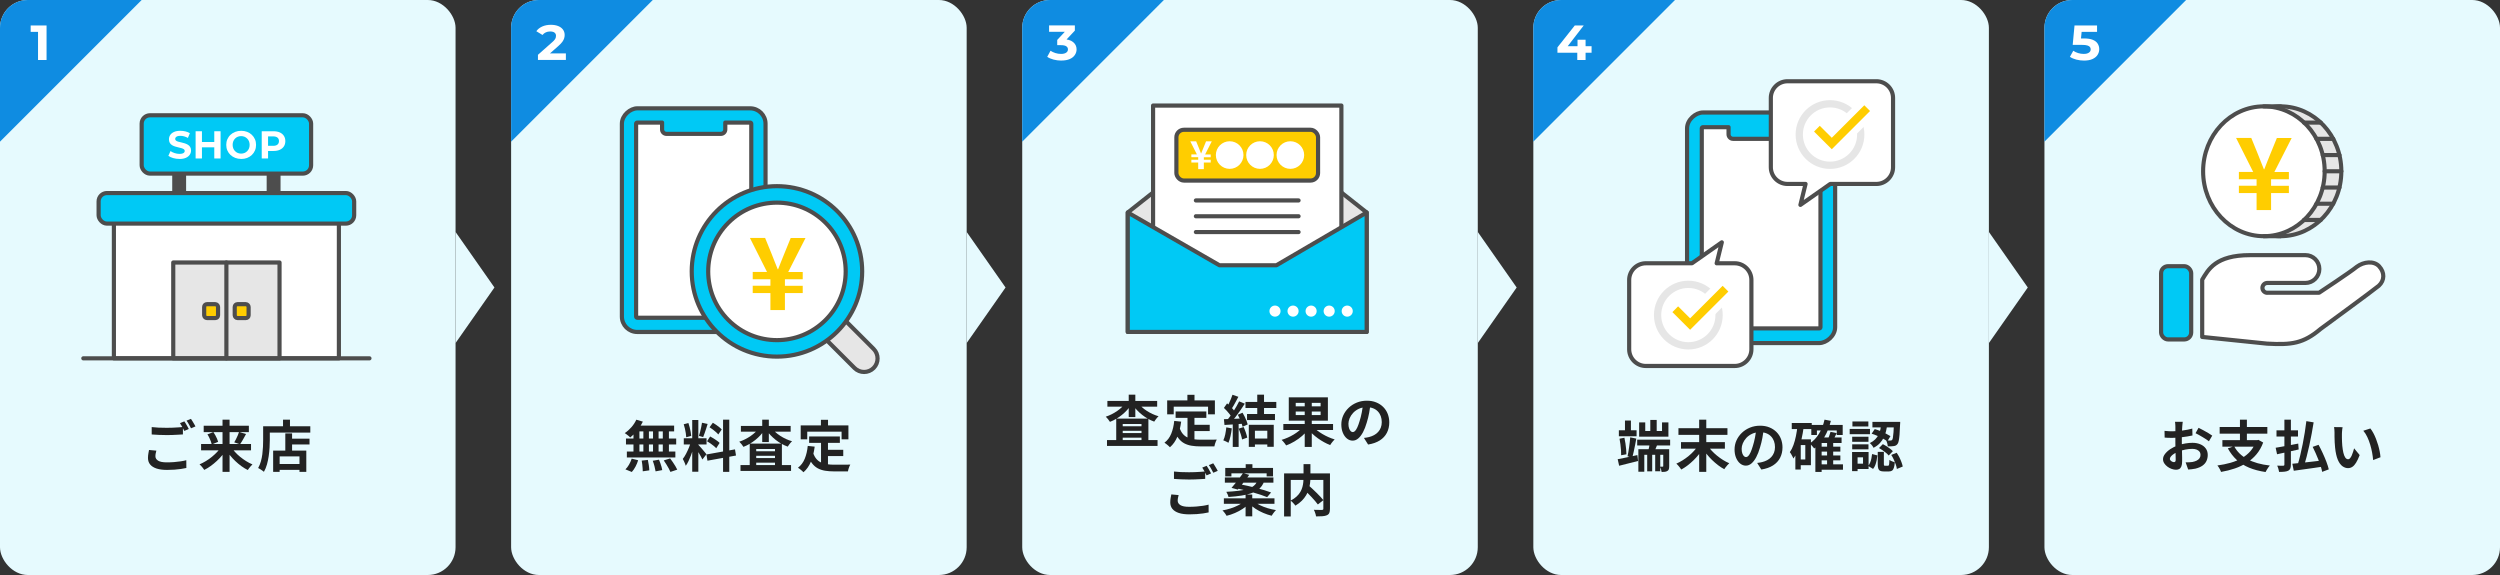 <?xml version="1.0" encoding="UTF-8"?>
<svg id="_レイヤー_2" data-name="レイヤー_2" xmlns="http://www.w3.org/2000/svg" viewBox="0 0 900 207">
  <rect x="0" y="0" width="900" height="207" fill="#333333" stroke="none"/>
  <defs>
    <style>
      .cls-1, .cls-2, .cls-3, .cls-4 {
        fill: none;
      }

      .cls-1, .cls-5, .cls-6, .cls-7, .cls-8, .cls-9, .cls-10, .cls-4, .cls-11 {
        stroke-linecap: round;
        stroke-linejoin: round;
      }

      .cls-1, .cls-5, .cls-6, .cls-7, .cls-8, .cls-9, .cls-10, .cls-11 {
        stroke: #4d4d4d;
      }

      .cls-1, .cls-5, .cls-7, .cls-10, .cls-11 {
        stroke-width: 1.5px;
      }

      .cls-2 {
        stroke: #fff;
        stroke-width: 7.78px;
      }

      .cls-2, .cls-3 {
        stroke-miterlimit: 10;
      }

      .cls-5, .cls-12 {
        fill: #ffcd00;
      }

      .cls-6, .cls-7, .cls-13 {
        fill: #fff;
      }

      .cls-6, .cls-9 {
        stroke-width: 1.48px;
      }

      .cls-3 {
        stroke: #ffcd00;
        stroke-width: 2.92px;
      }

      .cls-8 {
        stroke-width: 5px;
      }

      .cls-8, .cls-11 {
        fill: #00c9f5;
      }

      .cls-9, .cls-10 {
        fill: #e6e6e6;
      }

      .cls-4 {
        stroke: #e6e6e6;
        stroke-width: 2.62px;
      }

      .cls-14 {
        fill: #222;
      }

      .cls-15 {
        fill: #e6fafe;
      }

      .cls-16 {
        fill: #0f8ce1;
      }

      .cls-17 {
        fill: #4d4d4d;
      }
    </style>
  </defs>
  <g id="design">
    <rect class="cls-15" width="164" height="207" rx="10" ry="10"/>
    <rect class="cls-15" x="184" width="164" height="207" rx="10" ry="10"/>
    <rect class="cls-15" x="368" width="164" height="207" rx="10" ry="10"/>
    <rect class="cls-15" x="552" width="164" height="207" rx="10" ry="10"/>
    <rect class="cls-15" x="736" width="164" height="207" rx="10" ry="10"/>
    <polygon class="cls-15" points="178 103.5 164 123.5 164 83.5 178 103.5"/>
    <polygon class="cls-15" points="362 103.5 348 123.5 348 83.5 362 103.5"/>
    <polygon class="cls-15" points="546 103.5 532 123.5 532 83.5 546 103.5"/>
    <polygon class="cls-15" points="730 103.5 716 123.5 716 83.5 730 103.5"/>
    <g>
      <path class="cls-14" d="M56.29,162.23c-.09.35-.17.69-.24,1.02s-.1.67-.1,1c0,.65.32,1.18.97,1.59.65.41,1.69.61,3.13.61.91,0,1.78-.03,2.63-.1.85-.07,1.64-.16,2.39-.27s1.41-.25,2-.41l.02,2.8c-.57.13-1.22.25-1.95.36-.73.11-1.51.19-2.34.25-.83.06-1.72.09-2.65.09-1.53,0-2.81-.17-3.82-.51-1.01-.34-1.78-.83-2.29-1.46-.51-.63-.77-1.41-.77-2.33,0-.57.05-1.1.14-1.59.09-.49.17-.92.24-1.29l2.64.24ZM54.61,153.75c.73.09,1.56.16,2.48.2s1.91.06,2.96.06c.67,0,1.35-.01,2.04-.04.69-.03,1.37-.06,2.02-.11.65-.05,1.23-.09,1.74-.13v2.66c-.47.03-1.03.06-1.69.1-.66.04-1.35.07-2.06.1-.71.03-1.39.04-2.03.04-1.04,0-2.01-.02-2.9-.07-.89-.05-1.75-.1-2.56-.15v-2.66ZM66.37,151.69c.17.24.36.53.55.86s.38.67.57,1,.35.63.48.88l-1.62.7c-.2-.41-.44-.89-.73-1.42-.29-.53-.56-.99-.83-1.38l1.58-.64ZM68.75,150.79c.17.25.36.55.56.88.2.33.4.66.59.99.19.33.35.61.47.85l-1.6.68c-.21-.41-.47-.88-.76-1.41-.29-.53-.58-.98-.86-1.35l1.6-.64Z"/>
      <path class="cls-14" d="M79.71,160.77l1.94.78c-.47.79-1,1.55-1.61,2.29s-1.27,1.44-1.98,2.1c-.71.66-1.45,1.27-2.21,1.82-.76.55-1.53,1.02-2.32,1.41-.12-.2-.28-.43-.48-.68-.2-.25-.41-.5-.62-.74-.21-.24-.41-.43-.6-.58.77-.33,1.54-.73,2.3-1.19.76-.46,1.49-.97,2.18-1.54.69-.57,1.33-1.16,1.91-1.78s1.08-1.25,1.49-1.89ZM72.39,159.83h17.98v2.3h-17.98v-2.3ZM73.33,153.27h16.26v2.3h-16.26v-2.3ZM74.67,156.37l2.14-.82c.25.36.49.75.72,1.17.23.42.43.83.61,1.24.18.41.31.78.39,1.11l-2.3.92c-.07-.33-.18-.71-.33-1.12s-.34-.84-.55-1.29c-.21-.45-.44-.85-.68-1.21ZM80.11,151.09h2.54v18.78h-2.54v-18.78ZM83.13,160.79c.4.64.88,1.27,1.45,1.9.57.63,1.19,1.22,1.88,1.78.69.56,1.41,1.07,2.16,1.54s1.51.86,2.27,1.18c-.17.16-.37.36-.59.6-.22.24-.43.49-.62.74-.19.25-.35.48-.47.68-.79-.39-1.56-.85-2.31-1.4-.75-.55-1.48-1.15-2.18-1.82-.7-.67-1.35-1.37-1.95-2.12s-1.13-1.51-1.6-2.3l1.96-.78ZM86.05,155.51l2.52.74c-.24.45-.49.91-.74,1.36-.25.45-.5.88-.74,1.28-.24.4-.47.75-.68,1.06l-2.08-.7c.2-.33.41-.72.63-1.15.22-.43.43-.88.62-1.33.19-.45.35-.87.47-1.26Z"/>
      <path class="cls-14" d="M94.73,153.45h2.4v5.04c0,.81-.03,1.71-.09,2.69-.06.98-.16,1.99-.31,3.02s-.36,2.04-.63,3.01c-.27.97-.64,1.85-1.09,2.64-.15-.13-.35-.29-.61-.47-.26-.18-.52-.35-.79-.52-.27-.17-.49-.29-.68-.37.41-.72.74-1.51.98-2.36.24-.85.42-1.73.53-2.62.11-.89.19-1.77.23-2.63s.06-1.66.06-2.39v-5.04ZM95.89,153.45h15.82v2.28h-15.82v-2.28ZM98.33,162.21h11.94v7.66h-2.46v-5.56h-7.14v5.56h-2.34v-7.66ZM99.59,167.05h9.4v2.1h-9.4v-2.1ZM101.89,151.09h2.5v3.66h-2.5v-3.66ZM102.71,156.03h2.44v7.42h-2.44v-7.42ZM103.87,157.91h7.56v2.1h-7.56v-2.1Z"/>
    </g>
    <g>
      <path class="cls-16" d="M0,51V10C0,4.48,4.48,0,10,0h41L0,51Z"/>
      <path class="cls-13" d="M13.69,21.6v-11.37l1.33,1.24h-3.98v-2.31h5.72v12.44h-3.07Z"/>
    </g>
    <g>
      <path class="cls-16" d="M184,51V10c0-5.52,4.48-10,10-10h41l-51,51Z"/>
      <path class="cls-13" d="M193.66,21.6v-1.87l5.12-4.53c.4-.34.7-.65.9-.92.2-.27.33-.52.39-.75.06-.23.09-.45.09-.65,0-.49-.18-.86-.53-1.14-.35-.27-.88-.41-1.59-.41-.57,0-1.09.11-1.55.32s-.87.53-1.19.94l-2.22-1.35c.49-.71,1.19-1.27,2.1-1.69.91-.41,1.96-.62,3.15-.62.99,0,1.85.15,2.6.44.75.3,1.32.72,1.73,1.27s.62,1.21.62,1.96c0,.39-.06.79-.18,1.19-.12.4-.34.82-.65,1.26-.32.44-.78.93-1.4,1.48l-4.24,3.73-.59-1.03h7.5v2.35h-10.04Z"/>
    </g>
    <g>
      <path class="cls-16" d="M368,51V10c0-5.52,4.48-10,10-10h41l-51,51Z"/>
      <path class="cls-13" d="M382.04,21.81c-.92,0-1.83-.12-2.73-.35s-1.67-.57-2.31-1l1.19-2.19c.5.34,1.09.62,1.75.83.66.21,1.34.31,2.04.31.77,0,1.38-.14,1.82-.44.44-.29.66-.68.66-1.18s-.2-.85-.59-1.12c-.39-.27-1.02-.41-1.89-.41h-1.38v-1.88l3.68-3.95.34,1.03h-6.95v-2.31h9.28v1.87l-3.68,3.93-1.55-.84h.89c1.63,0,2.86.34,3.7,1.03.84.69,1.26,1.56,1.26,2.63,0,.71-.2,1.37-.6,1.99-.4.62-1,1.11-1.81,1.48-.81.37-1.85.56-3.13.56Z"/>
    </g>
    <g>
      <path class="cls-16" d="M552,51V10c0-5.52,4.48-10,10-10h41l-51,51Z"/>
      <path class="cls-13" d="M560.68,18.99v-1.94l6.25-7.89h3.22l-6.1,7.89-1.52-.41h10.44v2.35h-12.3ZM567.82,21.6v-2.61l.09-2.35v-2.33h2.9v7.29h-2.99Z"/>
    </g>
    <g>
      <path class="cls-16" d="M736,51V10c0-5.52,4.48-10,10-10h41l-51,51Z"/>
      <path class="cls-13" d="M750.23,21.81c-.92,0-1.83-.12-2.74-.35-.9-.23-1.68-.57-2.32-1l1.21-2.19c.49.34,1.07.62,1.73.83.66.21,1.34.31,2.04.31.77,0,1.38-.14,1.83-.44.45-.29.67-.69.67-1.2,0-.33-.09-.62-.27-.85-.18-.24-.5-.42-.95-.56-.45-.14-1.08-.2-1.89-.2h-3.37l.66-7h8.11v2.31h-7.01l1.59-1.32-.49,4.99-1.57-1.3h2.8c1.31,0,2.37.17,3.16.5.8.33,1.38.79,1.75,1.38.37.59.56,1.25.56,1.98s-.2,1.4-.59,2.03c-.39.63-.99,1.13-1.81,1.51-.81.38-1.85.57-3.12.57Z"/>
    </g>
    <g>
      <path class="cls-14" d="M229.07,151.09l2.36.7c-.36.73-.79,1.45-1.28,2.16-.49.71-1.02,1.36-1.59,1.96-.57.6-1.13,1.13-1.69,1.58-.13-.16-.32-.34-.56-.54-.24-.2-.49-.39-.74-.58-.25-.19-.47-.34-.66-.46.85-.56,1.65-1.27,2.4-2.12.75-.85,1.33-1.75,1.76-2.7ZM227.41,165.11l2.32.58c-.23.76-.54,1.52-.94,2.28-.4.76-.85,1.41-1.34,1.94l-2.3-.94c.45-.43.89-.99,1.3-1.7.41-.71.73-1.43.96-2.16ZM225.35,157.87h18.08v2.14h-18.08v-2.14ZM225.67,162.55h17.46v2.14h-17.46v-2.14ZM228.05,153.95h2.14v9.74h-2.14v-9.74ZM228.91,153.21h13.78v2.1h-14.36l.58-2.1ZM231.01,165.81l2.22-.24c.13.6.25,1.25.35,1.96.1.71.16,1.31.17,1.8l-2.36.34c0-.32-.02-.7-.05-1.14-.03-.44-.08-.9-.13-1.38-.05-.48-.12-.93-.2-1.34ZM231.61,153.95h2v9.72h-2v-9.72ZM234.99,165.87l2.24-.38c.17.39.34.81.5,1.26.16.45.3.89.42,1.32.12.43.21.81.26,1.16l-2.4.46c-.07-.49-.2-1.1-.39-1.82-.19-.72-.4-1.39-.63-2ZM235.09,153.95h2v9.74h-2v-9.74ZM238.61,153.95h2.2v9.74h-2.2v-9.74ZM238.95,165.75l2.3-.72c.32.41.64.86.96,1.34.32.48.63.96.92,1.43.29.47.52.9.68,1.27l-2.46.82c-.15-.36-.35-.78-.61-1.26-.26-.48-.55-.97-.86-1.47s-.62-.97-.93-1.41Z"/>
      <path class="cls-14" d="M248.76,158.95l1.34.66c-.17.67-.37,1.37-.6,2.11-.23.74-.48,1.48-.76,2.21-.28.73-.57,1.42-.88,2.07s-.63,1.21-.98,1.69c-.07-.25-.16-.53-.29-.83-.13-.3-.26-.6-.4-.89-.14-.29-.27-.55-.39-.76.4-.49.79-1.1,1.17-1.83s.73-1.48,1.05-2.26c.32-.78.57-1.5.74-2.17ZM246.14,152.73l1.68-.44c.17.48.33,1,.47,1.56.14.56.26,1.11.35,1.64.09.53.16,1.01.2,1.44l-1.8.48c-.01-.43-.06-.91-.15-1.45s-.19-1.09-.32-1.66c-.13-.57-.27-1.09-.43-1.57ZM246.16,157.77h8.2v2.24h-8.2v-2.24ZM249.2,151.19h2.2v18.64h-2.2v-18.64ZM251.38,160.11c.11.11.26.27.47.5.21.23.44.48.69.77.25.29.5.57.73.86.23.29.45.54.64.77s.33.4.41.52l-1.46,1.88c-.13-.29-.31-.64-.52-1.03-.21-.39-.45-.8-.7-1.22-.25-.42-.5-.82-.74-1.19-.24-.37-.45-.68-.62-.92l1.1-.94ZM252.72,152.19l2.02.44c-.16.55-.33,1.11-.52,1.68s-.37,1.12-.56,1.65c-.19.53-.36.99-.52,1.39l-1.52-.44c.15-.43.29-.92.43-1.47.14-.55.27-1.12.39-1.69s.21-1.09.28-1.56ZM254.32,163.61l10.28-1.84.36,2.22-10.28,1.86-.36-2.24ZM254.54,158.85l1.12-1.72c.4.2.81.44,1.24.71s.83.55,1.22.82c.39.27.7.54.94.79l-1.22,1.92c-.21-.25-.51-.53-.88-.83-.37-.3-.77-.6-1.19-.9s-.83-.56-1.23-.79ZM255.44,153.81l1.18-1.62c.37.21.76.46,1.17.74.41.28.79.57,1.16.86.37.29.66.57.87.82l-1.24,1.8c-.2-.27-.48-.55-.83-.86-.35-.31-.73-.61-1.13-.92-.4-.31-.79-.58-1.18-.82ZM260.3,151.09h2.24v18.78h-2.24v-18.78Z"/>
      <path class="cls-14" d="M273.28,154.01l1.96.74c-.43.67-.92,1.31-1.48,1.92-.56.61-1.17,1.18-1.83,1.71-.66.53-1.35,1-2.07,1.42s-1.46.78-2.22,1.07c-.17-.28-.4-.6-.69-.97-.29-.37-.56-.66-.81-.89.72-.24,1.43-.53,2.12-.88s1.36-.74,1.99-1.18c.63-.44,1.21-.91,1.72-1.4.51-.49.95-1.01,1.31-1.54ZM266.58,167.43h18.2v2.1h-18.2v-2.1ZM266.72,153.33h17.92v2.08h-17.92v-2.08ZM269.9,159.69h11.58v8.9h-2.48v-6.94h-6.76v7.02h-2.34v-8.98ZM271.04,162.45h9.2v1.64h-9.2v-1.64ZM271.04,164.91h9.2v1.66h-9.2v-1.66ZM274.4,151.09h2.38v8.06h-2.38v-8.06ZM277.76,154.03c.37.52.83,1.02,1.36,1.51s1.12.94,1.77,1.36c.65.42,1.33.8,2.05,1.13.72.33,1.45.61,2.2.82-.17.15-.36.34-.56.57s-.38.47-.55.71c-.17.24-.32.46-.45.66-.77-.28-1.53-.63-2.26-1.04s-1.43-.88-2.1-1.41c-.67-.53-1.28-1.09-1.85-1.69-.57-.6-1.07-1.23-1.51-1.88l1.9-.74Z"/>
      <path class="cls-14" d="M290.79,160.53l2.5.26c-.27,2.04-.72,3.84-1.36,5.4-.64,1.56-1.53,2.83-2.68,3.82-.13-.15-.32-.33-.56-.54-.24-.21-.49-.42-.75-.62-.26-.2-.48-.36-.67-.48,1.08-.8,1.89-1.88,2.44-3.23.55-1.35.91-2.89,1.08-4.61ZM288.25,153.15h17.18v5.02h-2.46v-2.76h-12.36v2.76h-2.36v-5.02ZM292.73,163.05c.31.91.71,1.64,1.21,2.21.5.57,1.08.99,1.74,1.28.66.29,1.38.48,2.17.59.79.11,1.62.16,2.5.16h2.09c.45,0,.9,0,1.37,0,.47,0,.9-.01,1.3-.02.4,0,.73-.02,1-.03-.12.2-.24.44-.35.73-.11.29-.22.58-.31.89-.09.31-.16.59-.2.84h-5.02c-1.16,0-2.23-.08-3.2-.24-.97-.16-1.85-.45-2.63-.87-.78-.42-1.47-1.02-2.08-1.81-.61-.79-1.12-1.81-1.55-3.08l1.96-.64ZM291.29,157.13h11.06v2.3h-11.06v-2.3ZM295.53,151.13h2.56v3.64h-2.56v-3.64ZM295.57,158.47h2.5v9.66l-2.5-.3v-9.36ZM296.83,161.93h6.74v2.26h-6.74v-2.26Z"/>
    </g>
    <g>
      <path class="cls-14" d="M405.22,145.01l1.96.74c-.43.67-.92,1.31-1.48,1.92s-1.17,1.18-1.83,1.71-1.35,1-2.07,1.42c-.72.42-1.46.78-2.22,1.07-.17-.28-.4-.6-.69-.97-.29-.37-.56-.66-.81-.89.72-.24,1.43-.53,2.12-.88.69-.35,1.36-.74,1.99-1.18.63-.44,1.21-.91,1.72-1.4.51-.49.95-1.01,1.31-1.54ZM398.52,158.43h18.2v2.1h-18.2v-2.1ZM398.66,144.33h17.92v2.08h-17.92v-2.08ZM401.84,150.69h11.58v8.9h-2.48v-6.94h-6.76v7.02h-2.34v-8.98ZM402.98,153.45h9.2v1.64h-9.2v-1.64ZM402.98,155.91h9.2v1.66h-9.2v-1.66ZM406.34,142.09h2.38v8.06h-2.38v-8.06ZM409.7,145.03c.37.52.83,1.02,1.36,1.51s1.12.94,1.77,1.36c.65.42,1.33.8,2.05,1.13.72.33,1.45.61,2.2.82-.17.15-.36.34-.56.57-.2.23-.38.47-.55.71-.17.24-.32.46-.45.66-.77-.28-1.53-.63-2.26-1.04-.73-.41-1.43-.88-2.1-1.41-.67-.53-1.28-1.09-1.85-1.69-.57-.6-1.07-1.23-1.51-1.88l1.9-.74Z"/>
      <path class="cls-14" d="M422.72,151.53l2.5.26c-.27,2.04-.72,3.84-1.36,5.4-.64,1.56-1.53,2.83-2.68,3.82-.13-.15-.32-.33-.56-.54-.24-.21-.49-.42-.75-.62-.26-.2-.48-.36-.67-.48,1.08-.8,1.89-1.88,2.44-3.23.55-1.35.91-2.89,1.08-4.61ZM420.18,144.15h17.18v5.02h-2.46v-2.76h-12.36v2.76h-2.36v-5.02ZM424.66,154.05c.31.91.71,1.64,1.21,2.21.5.57,1.08.99,1.74,1.28.66.29,1.38.48,2.17.59.79.11,1.62.16,2.5.16h2.09c.45,0,.9,0,1.37,0s.9-.01,1.3-.02c.4,0,.73-.02,1-.03-.12.2-.24.44-.35.73-.11.29-.22.58-.31.89-.09.31-.16.59-.2.84h-5.02c-1.16,0-2.23-.08-3.2-.24-.97-.16-1.85-.45-2.63-.87-.78-.42-1.47-1.02-2.08-1.81-.61-.79-1.12-1.81-1.55-3.08l1.96-.64ZM423.22,148.13h11.06v2.3h-11.06v-2.3ZM427.46,142.13h2.56v3.64h-2.56v-3.64ZM427.5,149.47h2.5v9.66l-2.5-.3v-9.36ZM428.76,152.93h6.74v2.26h-6.74v-2.26Z"/>
      <path class="cls-14" d="M441.47,153.85l1.98.36c-.11.96-.27,1.91-.48,2.84-.21.93-.46,1.72-.74,2.36-.13-.09-.31-.2-.54-.31-.23-.11-.46-.22-.69-.33-.23-.11-.44-.19-.61-.24.29-.6.53-1.32.7-2.15s.3-1.68.38-2.53ZM440.61,146.85l1.14-1.64c.35.29.71.62,1.08.99.37.37.72.73,1.03,1.09.31.36.55.69.71,1l-1.22,1.86c-.16-.31-.39-.66-.69-1.05-.3-.39-.63-.79-.99-1.18s-.71-.75-1.06-1.07ZM440.61,150.91c.92-.03,2.03-.07,3.32-.12s2.61-.11,3.94-.18l-.02,1.9c-1.25.09-2.5.18-3.73.27s-2.34.16-3.31.21l-.2-2.08ZM443.69,142.11l2.12.74c-.27.52-.55,1.05-.84,1.59s-.58,1.06-.86,1.56-.55.94-.82,1.31l-1.62-.66c.24-.41.49-.88.74-1.41.25-.53.49-1.06.72-1.61.23-.55.41-1.05.56-1.52ZM446.09,144.49l2.04.84c-.49.76-1.03,1.56-1.6,2.39-.57.83-1.15,1.63-1.74,2.39-.59.76-1.13,1.43-1.64,2l-1.46-.74c.39-.45.78-.97,1.18-1.54.4-.57.8-1.17,1.19-1.78.39-.61.77-1.23,1.12-1.85s.66-1.19.91-1.71ZM443.79,151.97h2.12v8.92h-2.12v-8.92ZM445.61,149.31l1.7-.74c.27.44.53.91.78,1.42.25.51.47,1,.66,1.49.19.49.33.92.42,1.31l-1.84.84c-.08-.37-.21-.81-.38-1.31s-.38-1.01-.61-1.54c-.23-.53-.48-1.02-.73-1.47ZM445.95,154.31l1.76-.58c.28.6.54,1.25.78,1.96.24.71.41,1.32.52,1.84l-1.86.68c-.09-.53-.25-1.16-.48-1.89-.23-.73-.47-1.4-.72-2.01ZM448.37,144.69h11.1v2.18h-11.1v-2.18ZM448.93,149.05h10.06v2.18h-10.06v-2.18ZM449.57,152.93h8.98v7.92h-2.32v-5.78h-4.46v5.8h-2.2v-7.94ZM450.79,157.87h6.5v2.14h-6.5v-2.14ZM452.61,142.09h2.44v7.84h-2.44v-7.84Z"/>
      <path class="cls-14" d="M469.04,153.69l1.98.86c-.63.83-1.37,1.61-2.23,2.36-.86.75-1.78,1.41-2.77,2-.99.59-1.99,1.07-3,1.44-.12-.2-.28-.42-.47-.67s-.39-.49-.59-.72-.39-.44-.58-.61c.75-.23,1.49-.5,2.22-.82.73-.32,1.44-.69,2.12-1.1.68-.41,1.3-.85,1.87-1.31s1.05-.94,1.45-1.43ZM462,152.63h17.9v2.18h-17.9v-2.18ZM463.96,143.03h14.08v8.4h-14.08v-8.4ZM466.46,145.03v1.26h8.96v-1.26h-8.96ZM466.46,148.15v1.28h8.96v-1.28h-8.96ZM469.7,143.83h2.54v17.06h-2.54v-17.06ZM472.68,153.55c.41.48.91.95,1.5,1.41s1.23.89,1.92,1.3c.69.41,1.41.78,2.16,1.11s1.49.61,2.22.82c-.17.16-.36.36-.57.6-.21.24-.4.49-.59.74-.19.25-.34.49-.46.7-.75-.29-1.49-.65-2.24-1.06-.75-.41-1.47-.87-2.18-1.38-.71-.51-1.37-1.05-1.98-1.62s-1.16-1.17-1.64-1.78l1.86-.84Z"/>
      <path class="cls-14" d="M493.42,145.39c-.13,1.01-.31,2.09-.52,3.24s-.5,2.31-.86,3.48c-.39,1.35-.84,2.51-1.36,3.48-.52.97-1.09,1.72-1.71,2.25-.62.53-1.3.79-2.03.79s-1.41-.25-2.03-.75c-.62-.5-1.11-1.19-1.48-2.07-.37-.88-.55-1.88-.55-3s.23-2.25.7-3.28c.47-1.03,1.12-1.94,1.95-2.73.83-.79,1.81-1.42,2.92-1.87s2.32-.68,3.61-.68,2.36.2,3.35.6c.99.4,1.84.95,2.55,1.66.71.71,1.25,1.53,1.62,2.48.37.95.56,1.97.56,3.06,0,1.4-.29,2.65-.86,3.76-.57,1.11-1.42,2.02-2.55,2.74s-2.53,1.21-4.21,1.48l-1.5-2.38c.39-.04.73-.09,1.02-.14.29-.05.57-.11.84-.18.64-.16,1.24-.39,1.79-.69.55-.3,1.04-.67,1.45-1.12.41-.45.74-.97.97-1.57.23-.6.35-1.26.35-1.98,0-.79-.12-1.51-.36-2.16-.24-.65-.59-1.22-1.06-1.71-.47-.49-1.03-.86-1.7-1.12-.67-.26-1.43-.39-2.3-.39-1.07,0-2.01.19-2.82.57s-1.5.87-2.06,1.47-.98,1.25-1.27,1.94c-.29.69-.43,1.35-.43,1.98,0,.67.08,1.22.24,1.67.16.45.36.78.59,1s.48.33.75.33c.28,0,.56-.14.83-.43.27-.29.54-.72.81-1.31.27-.59.53-1.33.8-2.22.31-.96.57-1.99.78-3.08.21-1.09.37-2.16.46-3.2l2.72.08Z"/>
      <path class="cls-14" d="M424.31,178.23c-.09.35-.17.69-.24,1.02s-.1.67-.1,1c0,.65.32,1.18.97,1.59.65.41,1.69.61,3.13.61.91,0,1.78-.03,2.63-.1.85-.07,1.64-.16,2.39-.27s1.41-.25,2-.41l.02,2.8c-.57.13-1.22.25-1.95.36-.73.11-1.51.19-2.34.25-.83.06-1.72.09-2.65.09-1.53,0-2.81-.17-3.82-.51-1.01-.34-1.78-.83-2.29-1.46-.51-.63-.77-1.41-.77-2.33,0-.57.05-1.1.14-1.59.09-.49.17-.92.24-1.29l2.64.24ZM422.63,169.75c.73.09,1.56.16,2.48.2s1.91.06,2.96.06c.67,0,1.35-.01,2.04-.04.69-.03,1.37-.06,2.02-.11.65-.05,1.23-.09,1.74-.13v2.66c-.47.03-1.03.06-1.69.1-.66.04-1.35.07-2.06.1-.71.03-1.39.04-2.03.04-1.04,0-2.01-.02-2.9-.07-.89-.05-1.75-.1-2.56-.15v-2.66ZM434.39,167.69c.17.24.36.53.55.86s.38.67.57,1,.35.63.48.88l-1.62.7c-.2-.41-.44-.89-.73-1.42-.29-.53-.56-.99-.83-1.38l1.58-.64ZM436.77,166.79c.17.25.36.55.56.88.2.33.4.66.59.99.19.33.35.61.47.85l-1.6.68c-.21-.41-.47-.88-.76-1.41-.29-.53-.58-.98-.86-1.35l1.6-.64Z"/>
      <path class="cls-14" d="M447.81,180.53l1.78.8c-.61.67-1.35,1.28-2.21,1.85-.86.57-1.79,1.06-2.78,1.49-.99.43-2,.77-3.03,1.02-.09-.2-.23-.42-.4-.66-.17-.24-.35-.48-.54-.71-.19-.23-.37-.42-.54-.57,1-.17,1.99-.42,2.98-.74s1.89-.69,2.71-1.11c.82-.42,1.5-.88,2.03-1.37ZM440.59,179.39h18.22v1.98h-18.22v-1.98ZM440.95,171.89h17.48v1.88h-17.48v-1.88ZM441.09,168.45h17.2v3.06h-2.3v-1.1h-12.68v1.1h-2.22v-3.06ZM452.71,173.01h2.5c-.25.73-.58,1.39-.98,1.96s-.92,1.08-1.55,1.52c-.63.44-1.42.82-2.36,1.13s-2.07.58-3.39.79c-1.32.21-2.88.38-4.68.5-.04-.27-.14-.58-.31-.94-.17-.36-.32-.67-.47-.92,1.65-.08,3.07-.2,4.26-.35,1.19-.15,2.18-.34,2.99-.56.81-.22,1.47-.48,1.98-.78.51-.3.93-.64,1.24-1.03.31-.39.57-.83.77-1.32ZM447.49,170.31l2.24.64c-.43.6-.89,1.22-1.38,1.87-.49.65-.97,1.27-1.44,1.86-.47.59-.9,1.12-1.3,1.57l-2.26-.62c.41-.47.86-1,1.35-1.61.49-.61.98-1.23,1.47-1.88.49-.65.93-1.26,1.32-1.83ZM444.95,175.75l1.32-1.44c.88.16,1.83.36,2.86.59,1.03.23,2.06.48,3.09.75,1.03.27,2.01.54,2.94.82.93.28,1.74.55,2.43.82l-1.42,1.68c-.63-.27-1.39-.55-2.28-.84-.89-.29-1.85-.59-2.88-.88-1.03-.29-2.06-.57-3.1-.83-1.04-.26-2.03-.48-2.96-.67ZM448.41,178.03h2.4v7.84h-2.4v-7.84ZM448.45,167.11h2.42v2.68h-2.42v-2.68ZM451.41,180.49c.56.48,1.26.93,2.11,1.35.85.42,1.77.78,2.78,1.09,1.01.31,2.02.54,3.05.7-.17.17-.36.38-.56.62-.2.24-.38.48-.55.73-.17.25-.31.48-.43.69-1.01-.25-2.02-.59-3.03-1.02-1.01-.43-1.95-.93-2.83-1.51-.88-.58-1.64-1.21-2.28-1.89l1.74-.76Z"/>
      <path class="cls-14" d="M462.27,170.43h15.18v2.34h-12.78v13.16h-2.4v-15.5ZM469.27,167.09h2.48v4.8c0,.67-.04,1.36-.13,2.07s-.24,1.43-.46,2.16-.53,1.44-.94,2.14c-.41.7-.93,1.37-1.56,2s-1.4,1.22-2.31,1.77c-.12-.17-.28-.37-.48-.6s-.41-.45-.63-.67-.43-.4-.63-.55c.87-.44,1.59-.93,2.16-1.46s1.03-1.09,1.36-1.67.58-1.17.74-1.77c.16-.6.27-1.19.32-1.77.05-.58.08-1.13.08-1.65v-4.8ZM469.23,175.99l1.82-1.3c.44.39.91.81,1.41,1.28s1,.94,1.49,1.43c.49.49.95.96,1.38,1.41.43.45.79.87,1.08,1.24l-1.98,1.56c-.27-.37-.6-.79-1.01-1.26-.41-.47-.85-.96-1.32-1.47-.47-.51-.96-1.01-1.46-1.5-.5-.49-.97-.95-1.41-1.39ZM476.41,170.43h2.38v12.72c0,.64-.08,1.14-.24,1.51-.16.37-.45.64-.88.83-.41.19-.94.3-1.58.35-.64.05-1.41.07-2.3.07-.03-.23-.08-.49-.17-.78-.09-.29-.18-.58-.29-.86-.11-.28-.22-.53-.34-.74.4.01.8.02,1.2.03.4,0,.76.01,1.07.01h.65c.19-.01.32-.05.39-.11.07-.06.11-.18.11-.35v-12.68Z"/>
    </g>
    <g>
      <path class="cls-14" d="M582.37,165.31c.91-.16,1.99-.38,3.26-.65s2.54-.55,3.82-.83l.26,2.12c-1.17.31-2.36.61-3.56.9-1.2.29-2.29.57-3.26.82l-.52-2.36ZM582.79,154.89h6.38v2.16h-6.38v-2.16ZM583.03,157.93l1.76-.34c.15.63.27,1.3.37,2.02.1.72.18,1.42.25,2.1.07.68.1,1.29.1,1.84l-1.9.34c.01-.55,0-1.16-.05-1.85s-.12-1.39-.21-2.1c-.09-.71-.2-1.38-.32-2.01ZM584.99,151.39h2.14v4.54h-2.14v-4.54ZM586.87,157.45l2.2.44c-.13.76-.28,1.56-.45,2.39-.17.83-.33,1.63-.5,2.4-.17.77-.33,1.44-.49,2.03l-1.72-.44c.11-.45.21-.96.3-1.53.09-.57.18-1.16.27-1.77s.16-1.22.23-1.83c.07-.61.12-1.17.16-1.69ZM589.39,158.27h11.86v2.1h-11.86v-2.1ZM589.81,161.71h10.14v2.02h-8v6.1h-2.14v-8.12ZM590.09,152.07h2.2v3.08h6.04v-3.08h2.3v5.14h-10.54v-5.14ZM592.99,162.51h1.8v7.16h-1.8v-7.16ZM593.99,158.95l2.84.62c-.27.63-.52,1.25-.77,1.87-.25.62-.47,1.15-.67,1.59l-2.04-.6c.13-.51.26-1.08.38-1.73.12-.65.21-1.23.26-1.75ZM594.11,151.17h2.3v5.2h-2.3v-5.2ZM595.87,162.51h1.82v7.14h-1.82v-7.14ZM598.77,161.71h2.14v6.1c0,.44-.04.8-.12,1.08s-.26.5-.54.66c-.27.16-.57.26-.9.3s-.72.06-1.16.06c-.04-.29-.11-.62-.22-.98-.11-.36-.23-.67-.36-.94.2.01.39.02.58.02h.38c.13,0,.2-.07.2-.22v-6.08Z"/>
      <path class="cls-14" d="M611.28,160.47l1.92.78c-.47.8-1,1.57-1.6,2.32-.6.75-1.24,1.46-1.93,2.13-.69.67-1.4,1.29-2.15,1.86-.75.57-1.5,1.06-2.26,1.47-.13-.21-.3-.45-.51-.71-.21-.26-.42-.52-.64-.78s-.43-.47-.63-.63c.76-.33,1.51-.73,2.26-1.2.75-.47,1.47-.98,2.16-1.55s1.33-1.17,1.9-1.8c.57-.63,1.07-1.26,1.48-1.89ZM604.24,154.15h17.64v2.4h-17.64v-2.4ZM605.16,159.17h15.8v2.36h-15.8v-2.36ZM611.7,151.09h2.56v18.78h-2.56v-18.78ZM614.7,160.33c.41.64.91,1.27,1.49,1.9.58.63,1.22,1.22,1.91,1.79.69.57,1.42,1.09,2.17,1.56.75.47,1.51.87,2.27,1.19-.2.17-.41.39-.64.64-.23.25-.44.51-.65.78s-.38.51-.53.72c-.76-.41-1.51-.9-2.25-1.47-.74-.57-1.46-1.19-2.15-1.86-.69-.67-1.34-1.39-1.94-2.14-.6-.75-1.13-1.52-1.6-2.31l1.92-.8Z"/>
      <path class="cls-14" d="M634.98,154.39c-.13,1.01-.31,2.09-.52,3.24s-.5,2.31-.86,3.48c-.39,1.35-.84,2.51-1.36,3.48-.52.97-1.09,1.72-1.71,2.25-.62.53-1.3.79-2.03.79s-1.41-.25-2.03-.75-1.11-1.19-1.48-2.07c-.37-.88-.55-1.88-.55-3s.23-2.25.7-3.28c.47-1.03,1.12-1.94,1.95-2.73.83-.79,1.81-1.42,2.92-1.87s2.32-.68,3.61-.68,2.36.2,3.35.6c.99.4,1.84.95,2.55,1.66.71.71,1.25,1.53,1.62,2.48.37.95.56,1.97.56,3.06,0,1.4-.29,2.65-.86,3.76-.57,1.11-1.42,2.02-2.55,2.74s-2.53,1.21-4.21,1.48l-1.5-2.38c.39-.04.73-.09,1.02-.14.29-.05.57-.11.84-.18.64-.16,1.24-.39,1.79-.69s1.04-.67,1.45-1.12c.41-.45.74-.97.97-1.57.23-.6.35-1.26.35-1.98,0-.79-.12-1.51-.36-2.16s-.59-1.22-1.06-1.71c-.47-.49-1.03-.86-1.7-1.12-.67-.26-1.43-.39-2.3-.39-1.07,0-2.01.19-2.82.57s-1.5.87-2.06,1.47c-.56.6-.98,1.25-1.27,1.94s-.43,1.35-.43,1.98c0,.67.08,1.22.24,1.67.16.45.36.78.59,1s.48.33.75.33c.28,0,.56-.14.83-.43.27-.29.54-.72.81-1.31.27-.59.53-1.33.8-2.22.31-.96.57-1.99.78-3.08.21-1.09.37-2.16.46-3.2l2.72.08Z"/>
      <path class="cls-14" d="M647.08,153.45l2.24.34c-.19,1.44-.44,2.85-.76,4.23s-.72,2.67-1.21,3.88c-.49,1.21-1.06,2.26-1.73,3.17-.07-.19-.18-.43-.33-.72-.15-.29-.31-.59-.48-.88-.17-.29-.32-.53-.47-.7.52-.73.96-1.59,1.31-2.58.35-.99.65-2.05.88-3.2s.42-2.33.55-3.54ZM645.03,152.29h7.2v2.18h-7.2v-2.18ZM646.33,158.17h1.94v10.86h-1.94v-10.86ZM647.27,158.17h4.66v9.3h-4.66v-2.06h2.64v-5.18h-2.64v-2.06ZM656.83,151.07l2.28.44c-.53,2.16-1.3,4.09-2.3,5.78s-2.23,3.08-3.7,4.16c-.11-.15-.26-.34-.45-.57s-.4-.46-.61-.69c-.21-.23-.4-.41-.56-.54,1.36-.89,2.49-2.08,3.38-3.56s1.55-3.15,1.96-5.02ZM652.07,152.97h11.3v3.64h-2.14v-1.64h-7.14v1.64h-2.02v-3.64ZM655.79,157.49h7.18v1.98h-7.18v10.42h-2.26v-10.32l2.04-2.08h.22ZM655.01,167.15h8.46v1.96h-8.46v-1.96ZM655.05,160.81h7.48v1.76h-7.48v-1.76ZM655.05,163.97h7.48v1.76h-7.48v-1.76ZM657.75,159.13h2.2v8.96h-2.2v-8.96ZM658.99,155.47l2.2.46c-.25.55-.51,1.08-.77,1.59-.26.51-.5.96-.71,1.33l-1.8-.46c.19-.41.39-.89.6-1.44.21-.55.37-1.04.48-1.48Z"/>
      <path class="cls-14" d="M665.89,154.41h7.3v1.9h-7.3v-1.9ZM666.75,162.73h1.98v6.88h-1.98v-6.88ZM666.79,157.23h5.86v1.82h-5.86v-1.82ZM666.79,159.97h5.86v1.8h-5.86v-1.8ZM666.87,151.73h5.74v1.8h-5.74v-1.8ZM667.83,162.73h4.86v6.1h-4.86v-1.9h2.86v-2.3h-2.86v-1.9ZM673.95,163.45l1.9.5c-.05.59-.14,1.18-.26,1.78-.12.6-.28,1.16-.48,1.69-.2.53-.47.99-.8,1.39l-1.76-1.06c.28-.35.51-.75.7-1.21s.34-.96.45-1.49.2-1.07.25-1.6ZM677.25,152.71h2.16c-.09.8-.23,1.6-.41,2.41s-.45,1.58-.81,2.32c-.36.74-.84,1.43-1.43,2.08-.59.65-1.36,1.21-2.29,1.69-.12-.28-.31-.59-.58-.92s-.52-.59-.76-.78c.8-.39,1.45-.84,1.96-1.36.51-.52.91-1.08,1.2-1.68.29-.6.51-1.22.65-1.86.14-.64.24-1.27.31-1.9ZM673.79,156.13l1.12-1.66c.67.19,1.35.43,2.05.72.7.29,1.37.6,2,.92.63.32,1.17.62,1.61.9l-1.14,1.86c-.43-.32-.96-.65-1.59-.99-.63-.34-1.3-.67-2-.98-.7-.31-1.38-.57-2.05-.77ZM674.07,151.87h8.78v2h-8.78v-2ZM675.99,162.67h2.2v4.36c0,.28.03.46.08.53.05.07.17.11.36.11h1.02c.13,0,.23-.05.3-.14.07-.09.12-.29.16-.59.04-.3.07-.76.08-1.37.13.11.32.22.55.33.23.11.47.21.72.3s.47.16.67.23c-.07.87-.18,1.54-.35,2.03-.17.49-.4.82-.7,1s-.69.27-1.17.27h-1.66c-.61,0-1.08-.08-1.41-.25s-.55-.44-.67-.83-.18-.91-.18-1.58v-4.4ZM676.45,161.29l1.38-1.4c.43.21.87.46,1.32.75.45.29.88.59,1.29.9.41.31.74.61.99.89l-1.5,1.56c-.23-.29-.53-.6-.91-.92-.38-.32-.8-.64-1.25-.95-.45-.31-.89-.59-1.32-.83ZM681.83,151.87h2.24c0,.23,0,.41-.01.55s-.02.25-.03.33c-.05,1.52-.12,2.76-.2,3.73-.08.97-.18,1.71-.29,2.24-.11.53-.26.9-.43,1.11-.2.25-.4.43-.61.54s-.45.18-.73.22c-.24.05-.55.08-.94.09s-.8,0-1.24,0c-.01-.33-.08-.7-.19-1.11-.11-.41-.25-.76-.41-1.05.35.04.66.06.94.07.28,0,.5,0,.66,0,.25.01.45-.07.6-.24.09-.13.18-.41.26-.83s.15-1.06.21-1.91c.06-.85.12-1.98.17-3.38v-.36ZM680.85,163.77l1.94-.78c.36.51.69,1.05.98,1.64.29.59.55,1.17.76,1.75.21.58.37,1.1.46,1.57l-2.12.88c-.05-.48-.18-1.01-.38-1.59s-.44-1.18-.72-1.79c-.28-.61-.59-1.17-.92-1.68Z"/>
    </g>
    <g>
      <path class="cls-14" d="M785.79,151.85c-.01.11-.03.27-.06.49-.03.22-.05.44-.07.66-.02.22-.04.42-.05.59-.03.39-.05.81-.07,1.27-.02.46-.04.93-.05,1.42-.01.49-.02.98-.03,1.47s0,.97,0,1.44c0,.55,0,1.15.02,1.81.01.66.03,1.31.05,1.96.02.65.03,1.24.04,1.77,0,.53,0,.95,0,1.24,0,.83-.09,1.47-.27,1.92-.18.45-.44.77-.77.95-.33.18-.72.27-1.16.27-.48,0-.99-.1-1.54-.29-.55-.19-1.06-.46-1.53-.81s-.86-.75-1.16-1.21c-.3-.46-.45-.96-.45-1.49,0-.64.24-1.28.73-1.91.49-.63,1.13-1.22,1.94-1.75.81-.53,1.68-.96,2.61-1.28.89-.33,1.81-.58,2.76-.73.95-.15,1.8-.23,2.56-.23,1.03,0,1.95.17,2.78.51.83.34,1.49.84,1.98,1.49s.74,1.44.74,2.36c0,.77-.15,1.49-.44,2.14-.29.65-.76,1.22-1.41,1.69-.65.47-1.5.84-2.57,1.11-.45.09-.9.16-1.35.21-.45.05-.87.08-1.27.11l-.92-2.58c.45,0,.89-.01,1.31-.03.42-.02.8-.06,1.15-.11.55-.11,1.04-.27,1.48-.48.44-.21.79-.49,1.04-.84.25-.35.38-.76.38-1.24,0-.45-.12-.84-.37-1.16-.25-.32-.59-.57-1.03-.74-.44-.17-.95-.26-1.54-.26-.84,0-1.69.09-2.55.26-.86.17-1.68.41-2.47.72-.59.23-1.11.49-1.58.79-.47.3-.83.61-1.1.93-.27.32-.4.63-.4.92,0,.16.05.31.15.45.1.14.23.26.39.37.16.11.32.19.49.25.17.06.31.09.43.09.19,0,.34-.06.46-.17s.18-.34.18-.67c0-.36,0-.88-.03-1.55-.02-.67-.04-1.42-.06-2.25-.02-.83-.03-1.65-.03-2.46,0-.56,0-1.13,0-1.7s.01-1.12.01-1.64,0-.98,0-1.38,0-.71,0-.94c0-.15,0-.33-.02-.56-.01-.23-.03-.46-.05-.69-.02-.23-.04-.4-.07-.51h2.76ZM779.23,155.11c.59.07,1.1.11,1.55.13.45.02.85.03,1.21.03.52,0,1.09-.02,1.72-.07s1.27-.11,1.92-.2,1.29-.19,1.91-.31c.62-.12,1.18-.25,1.69-.4l.06,2.48c-.56.13-1.17.25-1.82.35-.65.1-1.31.19-1.97.27s-1.29.14-1.88.18c-.59.04-1.11.06-1.55.06-.67,0-1.21,0-1.64-.02-.43-.01-.81-.04-1.16-.08l-.04-2.42ZM791.49,154.01c.51.24,1.08.53,1.71.88.63.35,1.24.69,1.82,1.03.58.34,1.04.64,1.39.91l-1.2,2.04c-.25-.21-.58-.45-.99-.72-.41-.27-.85-.54-1.32-.82-.47-.28-.93-.54-1.37-.79-.44-.25-.82-.44-1.14-.59l1.1-1.94Z"/>
      <path class="cls-14" d="M812.12,158.45h.5l.42-.1,1.7.96c-.6,1.63-1.4,3.04-2.41,4.24s-2.17,2.22-3.49,3.05c-1.32.83-2.76,1.52-4.32,2.05-1.56.53-3.21.95-4.94,1.24-.07-.23-.18-.49-.33-.78-.15-.29-.32-.58-.49-.86s-.34-.51-.5-.68c1.68-.23,3.26-.55,4.74-.97,1.48-.42,2.82-.97,4.03-1.66,1.21-.69,2.24-1.53,3.11-2.52.87-.99,1.53-2.18,1.98-3.55v-.42ZM799.08,153.73h17.16v2.38h-17.16v-2.38ZM800.06,158.45h12.82v2.34h-12.82v-2.34ZM804.28,160.63c1.04,1.96,2.64,3.52,4.8,4.68s4.85,1.92,8.06,2.28c-.17.19-.36.42-.55.69-.19.27-.38.56-.55.85-.17.29-.32.56-.44.8-2.24-.33-4.22-.86-5.93-1.57-1.71-.71-3.2-1.65-4.45-2.8s-2.32-2.54-3.2-4.15l2.26-.78ZM806.38,151.09h2.5v8.42h-2.5v-8.42Z"/>
      <path class="cls-14" d="M819.24,161.19c.68-.12,1.46-.26,2.35-.41s1.83-.33,2.82-.52,1.98-.38,2.95-.57l.16,2.12c-.89.2-1.8.4-2.72.61-.92.21-1.81.4-2.67.59-.86.19-1.66.36-2.39.52l-.5-2.34ZM819.54,154.91h7.74v2.24h-7.74v-2.24ZM822.38,151.07h2.34v16.18c0,.61-.07,1.08-.21,1.41-.14.33-.38.59-.73.79-.36.17-.81.29-1.34.35s-1.19.09-1.96.09c-.05-.32-.14-.7-.27-1.14-.13-.44-.27-.81-.43-1.12.45.01.89.02,1.32.03.43,0,.71,0,.86,0,.16-.01.27-.05.33-.11.06-.06.09-.17.09-.33v-16.16ZM825.24,166.95c.88-.08,1.91-.18,3.1-.31,1.19-.13,2.45-.27,3.79-.42,1.34-.15,2.66-.31,3.97-.47l.1,2.24c-1.23.19-2.46.37-3.7.54-1.24.17-2.44.34-3.59.5-1.15.16-2.2.31-3.15.44l-.52-2.52ZM830.29,151.61l2.62.44c-.21,1.35-.45,2.74-.72,4.17-.27,1.43-.55,2.85-.86,4.24s-.62,2.72-.95,3.99c-.33,1.27-.65,2.41-.97,3.44l-2.28-.46c.32-1.04.64-2.21.95-3.5.31-1.29.61-2.65.89-4.06.28-1.41.53-2.82.76-4.23.23-1.41.41-2.75.56-4.03ZM832.56,160.87l2.12-.74c.51.93,1.01,1.93,1.5,2.99.49,1.06.93,2.1,1.32,3.12.39,1.02.67,1.93.86,2.73l-2.38.9c-.11-.59-.28-1.25-.51-1.99-.23-.74-.51-1.51-.82-2.31-.31-.8-.65-1.6-1.01-2.41-.36-.81-.72-1.57-1.08-2.29Z"/>
      <path class="cls-14" d="M843.33,153.79c-.05.24-.1.51-.13.82-.03.31-.06.61-.08.9-.02.29-.03.53-.03.72-.01.44-.02.89,0,1.36s.02.94.04,1.43c.02.49.05.97.09,1.45.09.96.23,1.81.4,2.54.17.73.4,1.3.68,1.71.28.41.63.61,1.06.61.23,0,.45-.13.67-.38.22-.25.42-.58.6-.99.18-.41.34-.84.48-1.29.14-.45.26-.88.37-1.28l2,2.44c-.44,1.16-.88,2.08-1.31,2.77-.43.69-.88,1.18-1.35,1.48s-.97.45-1.52.45c-.72,0-1.4-.24-2.05-.72-.65-.48-1.2-1.26-1.65-2.33-.45-1.07-.77-2.5-.96-4.29-.07-.61-.12-1.26-.15-1.94s-.05-1.33-.06-1.94,0-1.12,0-1.52c0-.28-.01-.61-.04-1-.03-.39-.07-.73-.12-1.04l3.08.04ZM853.33,154.25c.37.45.73,1.01,1.08,1.66s.67,1.35.96,2.1c.29.75.55,1.51.78,2.29s.41,1.54.55,2.28c.14.74.23,1.42.27,2.03l-2.64,1.02c-.07-.81-.19-1.7-.36-2.66s-.41-1.93-.7-2.9c-.29-.97-.64-1.89-1.05-2.76-.41-.87-.88-1.61-1.43-2.24l2.54-.82Z"/>
    </g>
    <g>
      <rect class="cls-7" x="41" y="74.5" width="81" height="54.5"/>
      <rect class="cls-10" x="62.37" y="94.5" width="38.26" height="34.5"/>
      <line class="cls-11" x1="81.5" y1="94.5" x2="81.5" y2="129"/>
      <g>
        <line class="cls-8" x1="64.5" y1="54.5" x2="64.5" y2="71.5"/>
        <line class="cls-8" x1="98.5" y1="54.5" x2="98.5" y2="71.5"/>
      </g>
      <line class="cls-11" x1="133" y1="129" x2="30" y2="129"/>
      <rect class="cls-11" x="35.5" y="69.5" width="92" height="11" rx="3" ry="3"/>
      <rect class="cls-11" x="51" y="41.5" width="61" height="21" rx="3" ry="3"/>
      <rect class="cls-5" x="73.5" y="109.5" width="5" height="5" rx="1" ry="1"/>
      <rect class="cls-5" x="84.5" y="109.5" width="5" height="5" rx="1" ry="1"/>
      <g>
        <path class="cls-13" d="M64.61,57.22c-.78,0-1.54-.1-2.26-.31-.72-.21-1.3-.48-1.74-.82l.77-1.71c.41.3.91.54,1.48.73.58.19,1.16.29,1.75.29.45,0,.81-.05,1.08-.14.28-.09.48-.22.61-.37.13-.15.2-.33.2-.54,0-.26-.1-.47-.31-.62-.21-.15-.48-.28-.82-.38-.34-.1-.71-.19-1.11-.28-.4-.09-.8-.2-1.21-.32-.41-.13-.78-.29-1.12-.5-.34-.21-.61-.49-.81-.83-.2-.34-.3-.77-.3-1.28,0-.56.15-1.07.45-1.53.3-.46.75-.83,1.37-1.11.61-.28,1.38-.41,2.3-.41.62,0,1.23.07,1.83.22.6.15,1.13.36,1.58.64l-.71,1.71c-.44-.25-.89-.44-1.36-.57s-.91-.19-1.34-.19-.81.05-1.08.15c-.27.1-.47.23-.6.4-.13.17-.19.35-.19.56,0,.26.1.47.31.63.21.16.48.28.81.37.34.09.71.18,1.12.27.41.09.82.2,1.22.33.4.13.77.3,1.11.5.34.2.61.47.82.81.21.34.31.76.31,1.27,0,.55-.15,1.05-.46,1.51-.3.46-.76.83-1.38,1.11-.62.28-1.39.42-2.31.42Z"/>
        <path class="cls-13" d="M72.7,57.05h-2.28v-9.8h2.28v9.8ZM77.31,53.04h-4.79v-1.92h4.79v1.92ZM77.14,47.25h2.27v9.8h-2.27v-9.8Z"/>
        <path class="cls-13" d="M86.83,57.22c-.77,0-1.49-.13-2.14-.38-.65-.25-1.22-.61-1.71-1.06-.49-.46-.86-.99-1.13-1.61-.27-.62-.4-1.29-.4-2.02s.13-1.41.4-2.02c.27-.61.64-1.15,1.13-1.6.49-.46,1.05-.81,1.7-1.06.65-.25,1.36-.38,2.14-.38s1.49.12,2.13.37c.65.25,1.22.6,1.7,1.06.48.46.86.99,1.13,1.61.27.62.4,1.29.4,2.03s-.13,1.4-.4,2.02c-.27.62-.64,1.16-1.13,1.62-.49.46-1.05.81-1.7,1.06-.65.25-1.36.37-2.12.37ZM86.81,55.3c.44,0,.84-.08,1.21-.23.37-.15.69-.37.97-.66.28-.28.5-.62.65-.99.15-.38.23-.8.23-1.27s-.08-.89-.23-1.27c-.15-.38-.37-.71-.65-.99-.28-.28-.6-.5-.97-.66-.37-.15-.77-.23-1.21-.23s-.85.08-1.22.23c-.37.15-.7.37-.97.66-.28.28-.49.62-.64.99-.15.38-.23.8-.23,1.27s.08.89.23,1.27c.15.38.37.71.64.99.28.28.6.5.97.66.37.15.78.23,1.22.23Z"/>
        <path class="cls-13" d="M94.22,57.05v-9.8h4.24c.88,0,1.63.14,2.27.43.63.28,1.12.69,1.47,1.23.35.53.52,1.16.52,1.89s-.17,1.37-.52,1.9c-.35.53-.84.94-1.47,1.22-.63.29-1.39.43-2.27.43h-3l1.04-1.02v3.72h-2.28ZM96.5,53.58l-1.04-1.08h2.87c.69,0,1.21-.15,1.57-.45.35-.3.53-.72.53-1.26s-.18-.96-.53-1.25c-.35-.29-.88-.44-1.57-.44h-2.87l1.04-1.08v5.56Z"/>
      </g>
    </g>
    <g>
      <g>
        <rect class="cls-11" x="209.48" y="53.4" width="80.51" height="51.71" rx="5.54" ry="5.54" transform="translate(328.99 -170.48) rotate(90)"/>
        <path class="cls-7" d="M270.05,44.13c.22,0,.41.18.41.41v69.44c0,.22-.18.41-.41.41h-40.64c-.22,0-.41-.18-.41-.41V44.54c0-.22.18-.41.41-.41h8.94v2.48c0,.87.71,1.58,1.58,1.58h19.59c.87,0,1.58-.71,1.58-1.58v-2.48h8.94Z"/>
      </g>
      <g>
        <path class="cls-10" d="M297.47,103.12h9.73v29.56c0,2.68-2.18,4.86-4.86,4.86h0c-2.68,0-4.86-2.18-4.86-4.86v-29.56h0Z" transform="translate(3.46 249.02) rotate(-45)"/>
        <circle class="cls-11" cx="279.7" cy="97.7" r="30.68"/>
        <g>
          <path class="cls-13" d="M279.7,122.45c-6.61,0-12.83-2.57-17.5-7.25-9.65-9.65-9.65-25.35,0-35,4.67-4.67,10.89-7.25,17.5-7.25s12.83,2.57,17.5,7.25c4.67,4.67,7.25,10.89,7.25,17.5s-2.57,12.83-7.25,17.5c-4.67,4.67-10.89,7.25-17.5,7.25Z"/>
          <path class="cls-17" d="M279.7,73.7c6.14,0,12.28,2.34,16.97,7.03,9.37,9.37,9.37,24.57,0,33.94-4.69,4.69-10.83,7.03-16.97,7.03s-12.28-2.34-16.97-7.03c-9.37-9.37-9.37-24.57,0-33.94,4.69-4.69,10.83-7.03,16.97-7.03M279.7,72.2c-6.81,0-13.22,2.65-18.03,7.47-4.82,4.82-7.47,11.22-7.47,18.03s2.65,13.21,7.47,18.03c4.82,4.82,11.22,7.47,18.03,7.47s13.21-2.65,18.03-7.47c4.82-4.82,7.47-11.22,7.47-18.03s-2.65-13.21-7.47-18.03c-4.82-4.82-11.22-7.47-18.03-7.47h0Z"/>
        </g>
      </g>
      <path class="cls-12" d="M277.35,111.62v-6.12h-6.37v-2.63h6.37v-2.34h-6.37v-2.63h5.15l-6.16-12.24h5.47l2.38,5.83c.36.89.71,1.79,1.06,2.7.35.91.71,1.82,1.1,2.74h.14c.36-.94.72-1.85,1.08-2.75.36-.9.72-1.79,1.08-2.68l2.38-5.83h5.33l-6.23,12.24h5.22v2.63h-6.41v2.34h6.41v2.63h-6.41v6.12h-5.22Z"/>
    </g>
    <g>
      <polygon class="cls-10" points="449 42.5 406 76.5 406 119.5 492 119.5 492 76.5 449 42.5"/>
      <g>
        <rect class="cls-7" x="415.11" y="38" width="67.79" height="69"/>
        <g>
          <rect class="cls-5" x="423.5" y="46.72" width="51" height="18.28" rx="2.7" ry="2.7"/>
          <g>
            <circle class="cls-13" cx="442.68" cy="55.82" r="4.97"/>
            <circle class="cls-13" cx="453.6" cy="55.82" r="4.97"/>
            <circle class="cls-13" cx="464.53" cy="55.82" r="4.97"/>
            <path class="cls-13" d="M431.35,60.87v-2.36h-2.46v-1.01h2.46v-.9h-2.46v-1.01h1.99l-2.38-4.72h2.11l.92,2.25c.14.34.28.69.41,1.04.13.35.28.7.42,1.06h.06c.14-.36.28-.72.42-1.06.14-.35.28-.69.42-1.03l.92-2.25h2.06l-2.4,4.72h2.01v1.01h-2.47v.9h2.47v1.01h-2.47v2.36h-2.01Z"/>
          </g>
          <line class="cls-1" x1="430.52" y1="72.16" x2="467.48" y2="72.16"/>
          <line class="cls-1" x1="430.52" y1="83.54" x2="467.48" y2="83.54"/>
          <line class="cls-1" x1="430.52" y1="77.85" x2="467.48" y2="77.85"/>
        </g>
      </g>
      <polygon class="cls-11" points="492 119.5 406 119.5 406 76.5 439 95.5 459.5 95.5 492 76.5 492 119.5"/>
      <circle class="cls-13" cx="485" cy="112" r="2"/>
      <circle class="cls-13" cx="478.5" cy="112" r="2"/>
      <circle class="cls-13" cx="472" cy="112" r="2"/>
      <circle class="cls-13" cx="465.5" cy="112" r="2"/>
      <circle class="cls-13" cx="459" cy="112" r="2"/>
    </g>
    <g>
      <g>
        <rect class="cls-11" x="592.5" y="55.35" width="83" height="53.31" rx="5.71" ry="5.71" transform="translate(716 -552) rotate(90)"/>
        <path class="cls-7" d="M654.95,45.79c.23,0,.42.19.42.42v71.59c0,.23-.19.42-.42.42h-41.89c-.23,0-.42-.19-.42-.42V46.21c0-.23.19-.42.42-.42h9.22v2.56c0,.9.73,1.63,1.63,1.63h20.19c.9,0,1.63-.73,1.63-1.63v-2.56h9.22Z"/>
      </g>
      <g>
        <g>
          <path class="cls-13" d="M624.5,94.78h-6.5l1.85-7.54-10.75,7.54h-16.6c-3.3,0-6,2.7-6,6v24.97c0,3.3,2.7,6,6,6h32c3.3,0,6-2.7,6-6v-24.97c0-3.3-2.7-6-6-6Z"/>
          <path class="cls-1" d="M624.5,94.78h-6.5l1.85-7.54-10.75,7.54h-16.6c-3.3,0-6,2.7-6,6v24.97c0,3.3,2.7,6,6,6h32c3.3,0,6-2.7,6-6v-24.97c0-3.3-2.7-6-6-6Z"/>
        </g>
        <g>
          <circle class="cls-4" cx="607.8" cy="113.43" r="11.07"/>
          <g>
            <polyline class="cls-2" points="621.18 103.93 608.44 116.66 603.09 111.32"/>
            <polyline class="cls-3" points="621.18 103.93 608.44 116.66 603.09 111.32"/>
          </g>
        </g>
        <g>
          <path class="cls-13" d="M675.5,29.25h-32c-3.3,0-6,2.7-6,6v24.97c0,3.3,2.7,6,6,6h6.5l-1.85,7.54,10.75-7.54h16.6c3.3,0,6-2.7,6-6v-24.97c0-3.3-2.7-6-6-6Z"/>
          <path class="cls-1" d="M675.5,29.25h-32c-3.3,0-6,2.7-6,6v24.97c0,3.3,2.7,6,6,6h6.5l-1.85,7.54,10.75-7.54h16.6c3.3,0,6-2.7,6-6v-24.97c0-3.3-2.7-6-6-6Z"/>
        </g>
        <g>
          <circle class="cls-4" cx="658.8" cy="48.43" r="11.07"/>
          <g>
            <polyline class="cls-2" points="672.18 38.93 659.44 51.66 654.09 46.32"/>
            <polyline class="cls-3" points="672.18 38.93 659.44 51.66 654.09 46.32"/>
          </g>
        </g>
      </g>
    </g>
    <g>
      <g>
        <path class="cls-7" d="M856.54,95.91c-1.97-2.15-5.63-1.69-8.09.13-2.24,1.87-13.57,9.34-13.57,9.34h-18.62l-.06.03c-.98-.03-1.75-.86-1.72-1.84.04-.98.86-1.75,1.83-1.71h13.66c2.75,0,4.99-2.26,4.99-5.02s-2.23-4.99-4.99-4.99h-19.95c-12.47,0-15.06,5.24-17.23,8.84v20.61l23.36,2.41c8.79.48,13.01,0,19.27-5.3,0,0,18.7-13.67,20.95-15.54,2.14-1.96,2.12-4.82.15-6.96Z"/>
        <rect class="cls-11" x="777.99" y="95.83" width="10.84" height="26.37" rx="2.52" ry="2.52"/>
      </g>
      <g>
        <ellipse class="cls-9" cx="821" cy="61.66" rx="21.88" ry="23.37"/>
        <ellipse class="cls-6" cx="815" cy="61.66" rx="21.88" ry="23.37"/>
        <path class="cls-12" d="M812.37,75.62v-6.12h-6.37v-2.63h6.37v-2.34h-6.37v-2.63h5.15l-6.16-12.24h5.47l2.38,5.83c.36.89.71,1.79,1.06,2.7.35.91.71,1.82,1.1,2.74h.14c.36-.94.72-1.85,1.08-2.75.36-.9.72-1.79,1.08-2.68l2.38-5.83h5.33l-6.23,12.24h5.22v2.63h-6.41v2.34h6.41v2.63h-6.41v6.12h-5.22Z"/>
        <g>
          <line class="cls-1" x1="815" y1="38.3" x2="821" y2="38.3"/>
          <line class="cls-1" x1="836.88" y1="61.66" x2="842.88" y2="61.66"/>
          <line class="cls-1" x1="836.2" y1="55.82" x2="842.2" y2="55.82"/>
          <line class="cls-1" x1="833.95" y1="49.98" x2="839.95" y2="49.98"/>
          <line class="cls-1" x1="829.47" y1="44.14" x2="835.47" y2="44.14"/>
          <line class="cls-1" x1="815" y1="85.03" x2="821" y2="85.03"/>
          <line class="cls-1" x1="836.2" y1="67.51" x2="842.2" y2="67.51"/>
          <line class="cls-1" x1="833.95" y1="73.35" x2="839.95" y2="73.35"/>
          <line class="cls-1" x1="829.47" y1="79.19" x2="835.47" y2="79.19"/>
        </g>
      </g>
    </g>
  </g>
</svg>